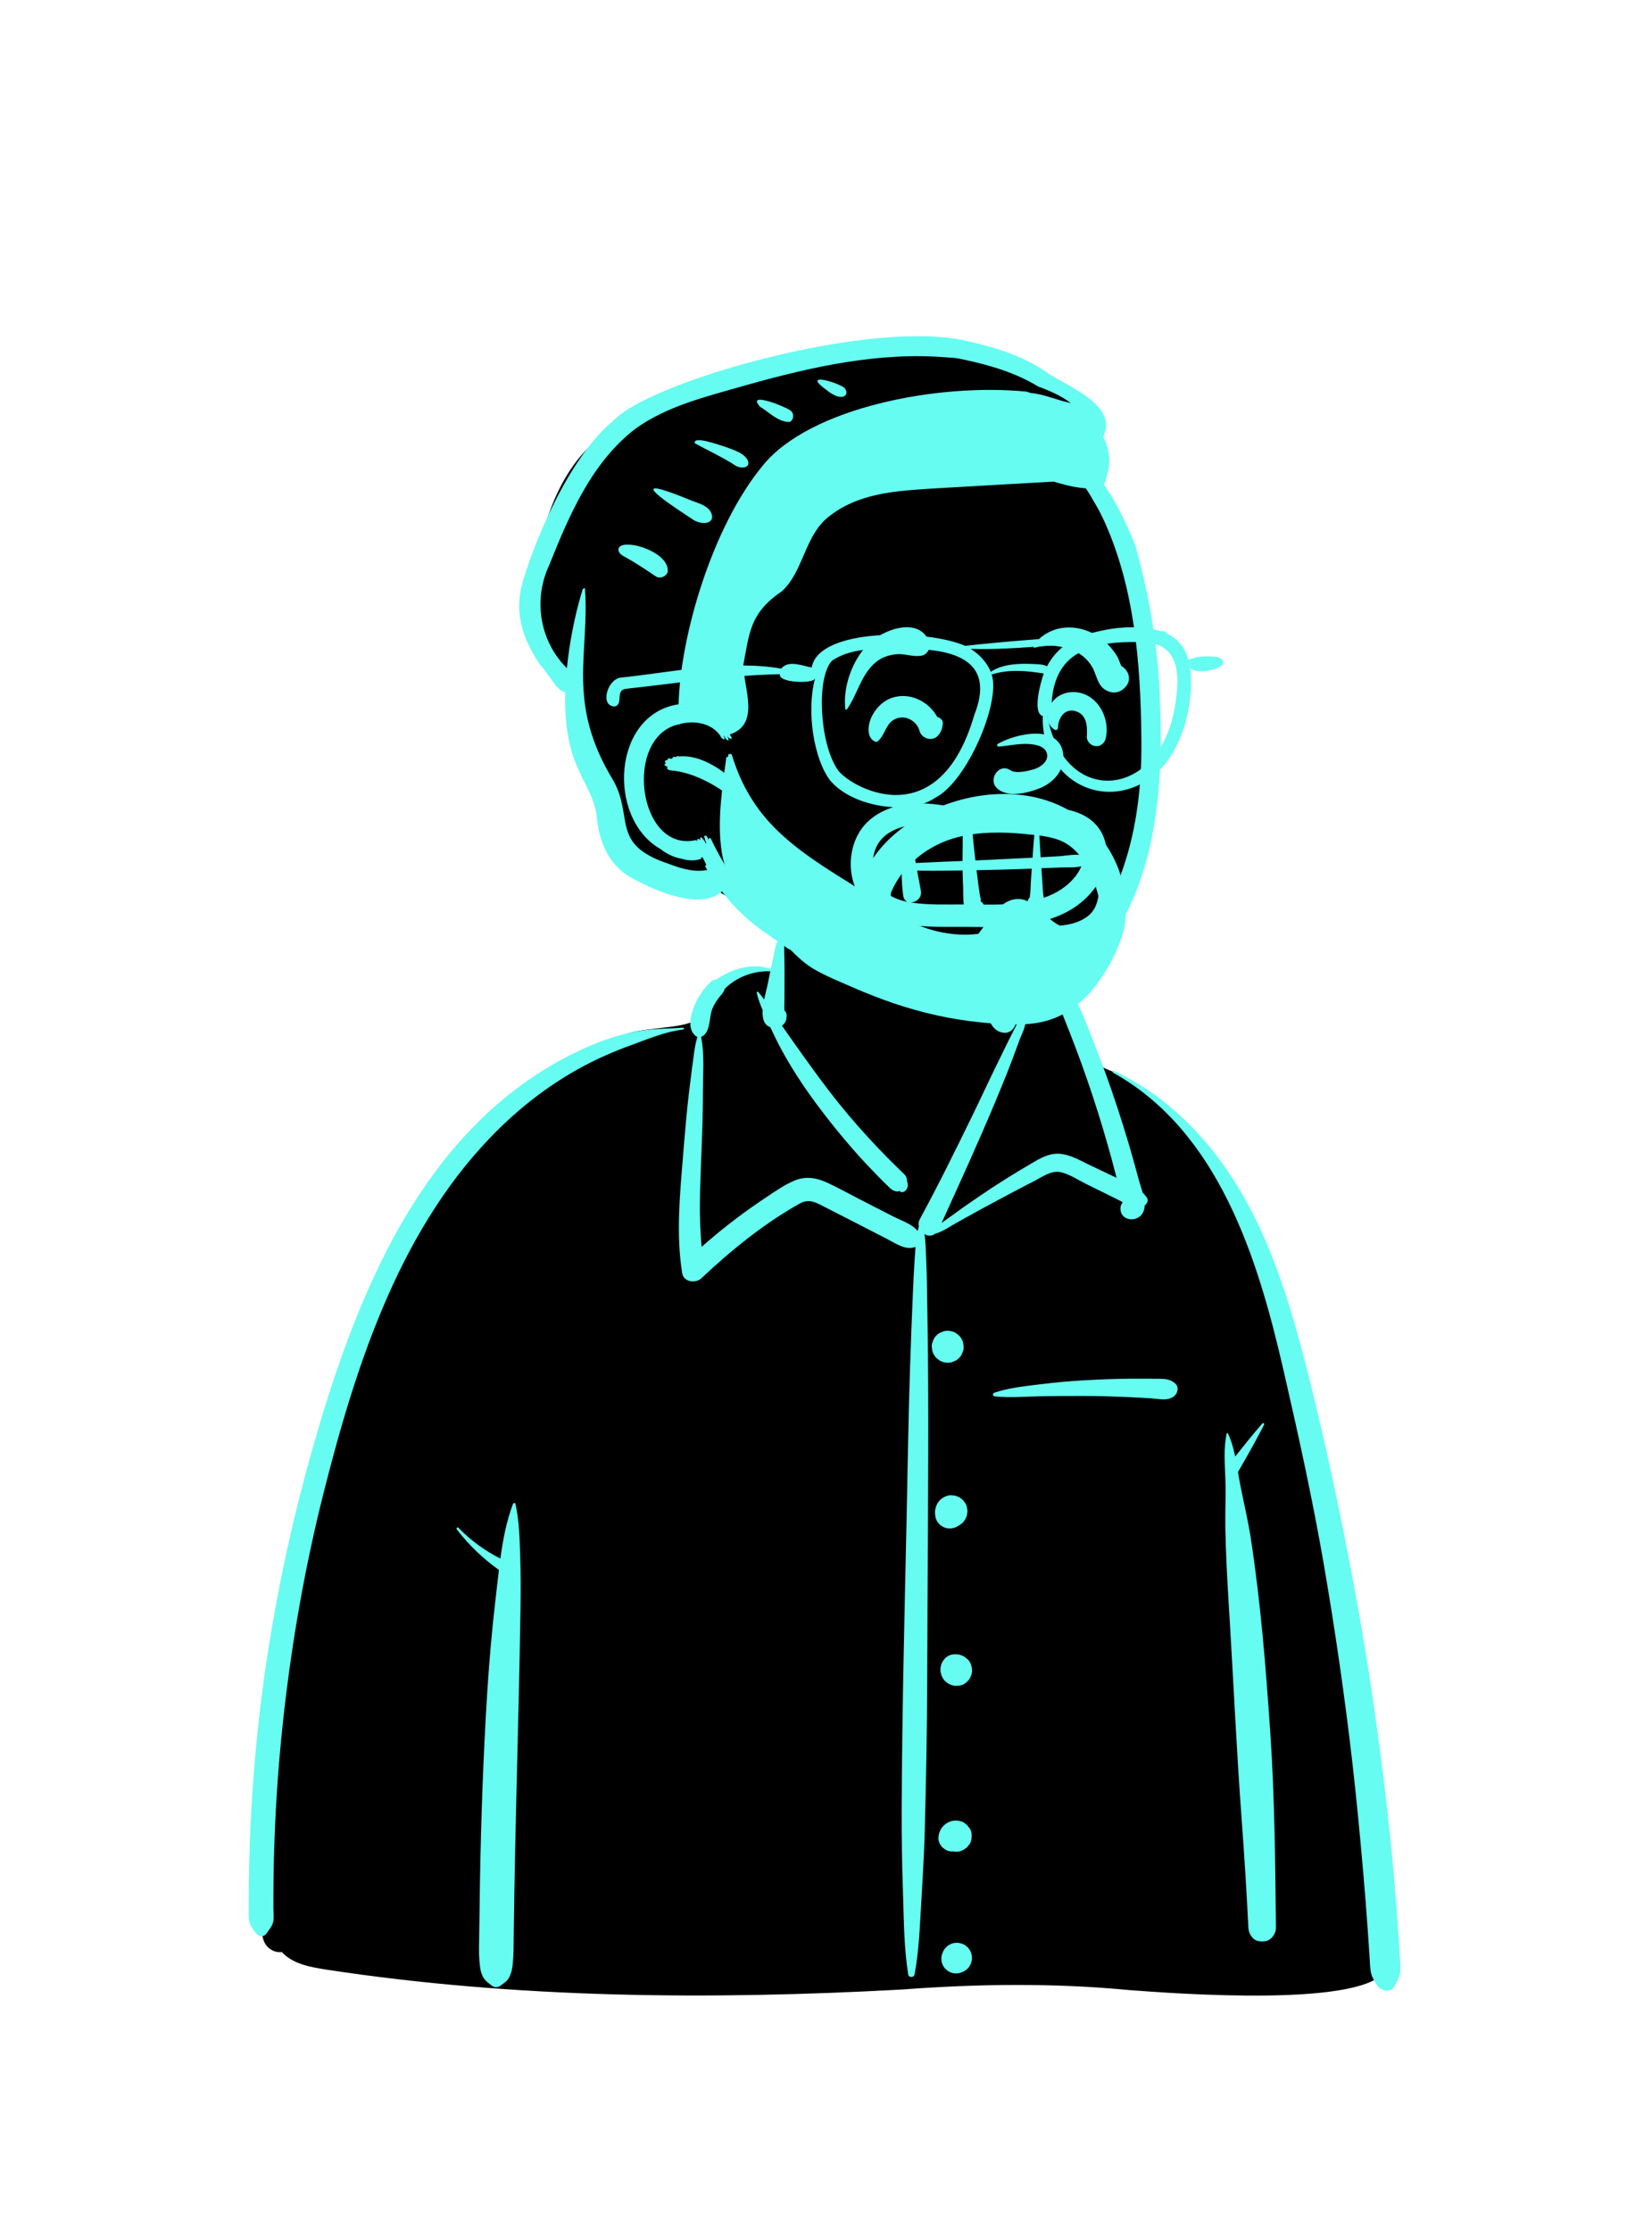 <svg xmlns="http://www.w3.org/2000/svg" width="240" height="324" fill="none" viewBox="0 0 240 324"><path fill="#000000" fill-rule="evenodd" d="M47.465 286.051C75.066 290.245 103.167 290.456 130.998 288.933C142.012 288.108 153.06 287.959 164.065 289.014C170.568 289.498 199.081 291.678 201.411 285.851C199.944 254.824 196.975 223.533 187.865 193.692C184.119 183.096 180.901 174.302 173.589 165.534C171.284 163.14 166.315 158.119 163.467 156.482C161 155.063 159.969 155.569 158.552 153.173C157.144 150.527 156.106 146.107 154.107 144.239C152.072 142.338 149.056 143.018 145.317 143.63C146.004 134.346 141.72 131.981 135.818 130.215C125.444 126.254 115.198 128.244 112.587 140.878C107.746 140.878 105.026 142.962 102.086 144.965C100.884 145.784 101.72 147.869 100.285 148.513C97.629 149.459 92.935 149.227 90.378 150.391C78.749 155.686 68.392 163.363 61.59 174.576C46.34 198.514 35.865 248.942 37.678 277.315C36.884 278.561 37.982 280.347 38.261 281.687C38.614 282.852 39.755 283.627 40.945 283.495C42.607 285.283 45.178 285.681 47.465 286.051Z" clip-rule="evenodd"/><path fill="#66fcf1" fill-rule="evenodd" d="M161.709 155.78C161.54 155.686 161.689 155.443 161.859 155.523C170.045 159.365 176.324 166.105 180.743 173.892C185.318 181.955 187.926 191.11 190.174 200.058L190.255 200.381C192.652 209.953 194.691 219.624 196.526 229.319C198.384 239.136 199.876 249.015 201.076 258.934C201.67 263.838 202.199 268.751 202.612 273.674C202.818 276.134 203.005 278.596 203.174 281.059C203.241 282.044 203.304 283.03 203.359 284.015L203.398 284.755C203.431 285.426 203.511 286.098 203.345 286.76C203.202 287.331 202.9 287.847 202.635 288.371C202.109 289.406 200.67 289.235 200.104 288.371L199.939 288.119C199.564 287.539 199.252 286.999 199.134 286.277C199.02 285.578 199.016 284.845 198.965 284.139C198.871 282.839 198.791 281.538 198.7 280.238C198.508 277.502 198.293 274.767 198.055 272.034C197.583 266.639 197.078 261.249 196.457 255.869C195.354 246.307 193.969 236.771 192.337 227.286C190.742 218.02 188.727 208.848 186.624 199.687L186.406 198.74C182.723 182.746 177.048 164.327 161.709 155.78ZM74.522 218.408C74.582 218.248 74.841 218.211 74.885 218.408C75.436 220.891 75.491 223.449 75.575 225.992C75.658 228.5 75.655 231.02 75.618 233.53C75.483 242.754 75.23 251.97 75.011 261.193C74.902 265.806 74.799 270.419 74.721 275.033C74.691 276.764 74.666 278.494 74.645 280.225L74.619 282.507C74.607 283.516 74.58 284.513 74.457 285.521C74.376 286.184 74.203 286.816 73.837 287.385C73.578 287.788 73.208 287.993 72.847 288.267L72.779 288.319C72.319 288.683 71.835 288.685 71.379 288.319L71.246 288.214C70.811 287.874 70.435 287.608 70.157 287.069C69.77 286.32 69.709 285.507 69.643 284.682C69.543 283.431 69.609 282.161 69.622 280.906C69.648 278.389 69.683 275.872 69.727 273.355C69.889 264.125 70.209 254.894 70.793 245.68C71.068 241.341 71.441 236.987 71.941 232.665L72.036 231.855C72.188 230.583 72.326 229.289 72.482 227.99C70.155 226.352 68.109 224.365 66.364 222.111C66.236 221.945 66.447 221.712 66.602 221.873C68.385 223.719 70.429 225.192 72.692 226.349C73.063 223.631 73.572 220.927 74.522 218.408ZM113.406 136.132C113.438 136.107 113.488 136.097 113.518 136.132C114.019 136.716 113.917 137.608 113.933 138.347L113.935 138.416C113.971 139.497 113.978 140.575 113.974 141.656L113.963 145.1V145.1C113.961 145.573 113.923 146.066 113.947 146.542L113.96 146.726V146.726C114.223 146.996 114.345 147.385 114.256 147.775C114.24 148.277 113.978 148.695 113.596 148.958L114.415 150.12V150.12L115.235 151.282C116.925 153.68 118.633 156.057 120.414 158.388C122.229 160.766 124.166 163.054 126.193 165.253C127.183 166.328 128.19 167.388 129.221 168.425C129.64 168.846 130.069 169.256 130.493 169.672L130.916 170.089C131.165 170.339 131.479 170.586 131.645 170.902C131.742 171.089 131.764 171.549 131.799 171.625C132.112 172.312 131.578 173.408 130.692 173.065L130.732 173.039C130.894 172.926 130.79 172.925 130.422 173.034C130.189 173.033 129.972 172.98 129.768 172.874L129.707 172.84C129.421 172.695 129.165 172.413 128.932 172.187L128.874 172.132C128.341 171.633 127.834 171.103 127.323 170.581C126.258 169.493 125.217 168.381 124.208 167.239C122.197 164.961 120.29 162.591 118.485 160.147C116.645 157.658 114.936 155.041 113.466 152.317C112.908 151.283 112.396 150.229 111.906 149.163C110.951 148.856 110.73 147.841 110.796 146.697C110.444 145.876 110.127 145.039 109.939 144.184C109.914 144.066 110.064 143.956 110.154 144.058C110.46 144.405 110.742 144.775 111.014 145.154C111.178 144.352 111.386 143.613 111.483 143.143L111.906 141.065V141.065C109.522 140.941 106.909 141.921 105.265 143.637C105.177 144.084 104.833 144.404 104.498 144.821C104.115 145.299 103.781 145.834 103.532 146.395C102.979 147.637 103.291 149.467 102.219 150.378C102.107 150.473 101.982 150.539 101.854 150.579C102.362 153.075 102.131 155.825 102.12 158.357L102.12 158.579C102.123 161.413 102.028 164.249 101.918 167.08L101.807 169.882C101.663 173.619 101.569 177.358 101.932 181.075C103.59 179.606 105.303 178.205 107.076 176.87C108.242 175.992 109.431 175.145 110.641 174.33L111.625 173.672C112.804 172.881 114.011 172.068 115.302 171.502C116.99 170.761 118.595 171.016 120.225 171.775C121.848 172.532 123.422 173.41 125.014 174.23C126.633 175.063 128.256 175.89 129.877 176.719C130.951 177.268 132.525 177.763 133.313 178.774C133.363 178.551 133.422 178.328 133.49 178.105C133.412 177.767 133.442 177.401 133.632 177.052C136.279 172.186 138.729 167.204 141.161 162.228C142.392 159.709 143.562 157.161 144.796 154.645L145.995 152.193C146.195 151.785 146.396 151.377 146.598 150.97C146.9 150.36 147.215 149.756 147.521 149.147C147.651 148.89 147.813 148.635 147.939 148.375L147.998 148.245C148.001 148.238 148.292 147.324 148.067 147.411L148.048 147.421C147.933 147.486 147.842 147.342 147.916 147.25C148.233 146.857 148.675 147.205 148.856 147.568C149.355 148.568 148.441 150.137 148.089 151.095L148.07 151.148C146.979 154.238 145.743 157.27 144.477 160.291C142.05 166.084 139.443 171.787 136.841 177.501L136.81 177.599V177.599C137.365 177.173 137.957 176.787 138.465 176.411C139.744 175.463 141.061 174.562 142.376 173.663C144.788 172.015 147.264 170.475 149.782 168.997L150.286 168.702C151.544 167.969 152.79 167.374 154.283 167.594C155.669 167.799 156.959 168.544 158.212 169.15L158.341 169.212L162.213 171.053C161.799 169.402 161.351 167.759 160.883 166.122C159.971 162.929 158.968 159.763 157.88 156.625C156.864 153.694 155.765 150.794 154.603 147.917L154.253 147.054C153.78 145.87 153.309 144.578 151.955 144.214C150.601 143.849 149.049 144.39 147.813 143.618C147.7 143.548 147.714 143.362 147.85 143.328L148.613 143.136C150.046 142.779 151.726 142.42 153.081 142.767C154.556 143.145 155.775 144.383 156.491 145.67C157.286 147.102 157.847 148.704 158.45 150.23L158.546 150.471C159.239 152.198 159.905 153.936 160.543 155.685C161.818 159.181 162.978 162.719 164.029 166.288C164.535 168.009 165.015 169.737 165.477 171.47C165.609 171.968 165.828 172.573 166.008 173.203C166.213 173.404 166.408 173.628 166.591 173.883C166.894 174.307 166.677 174.804 166.3 175.058C166.285 175.492 166.189 175.9 165.958 176.249C165.06 177.614 162.683 177.263 162.78 175.428C162.794 175.147 162.904 174.879 163.069 174.652L163.065 174.615V174.615L163.046 174.548V174.548C162.633 174.35 162.219 174.13 161.782 173.914L157.719 171.905V171.905C156.542 171.324 155.238 170.425 153.929 170.203C152.709 169.996 151.422 170.906 150.374 171.454L150.306 171.49C147.772 172.789 145.256 174.131 142.751 175.485C141.528 176.146 140.321 176.834 139.102 177.503C138.084 178.062 136.984 178.865 135.839 179.18C135.35 179.561 134.769 179.51 134.302 179.222C134.516 180.544 134.502 181.901 134.568 183.252C134.656 185.059 134.669 186.871 134.699 188.681L134.71 189.359C134.787 193.359 134.828 197.36 134.844 201.361C134.898 215.608 134.74 229.859 134.704 244.105C134.685 251.263 134.543 258.427 134.357 265.583C134.278 268.615 134.114 271.643 133.936 274.67L133.838 276.322C133.631 279.806 133.508 283.328 132.863 286.766C132.779 287.214 132.021 287.225 131.947 286.766C131.353 283.082 131.32 279.319 131.206 275.592L131.182 274.848C131.045 270.847 130.98 266.848 130.994 262.846C131.044 248.593 131.415 234.35 131.718 220.101C131.87 212.942 131.973 205.78 132.209 198.624C132.327 195.043 132.461 191.464 132.62 187.885C132.691 186.287 132.759 184.69 132.866 183.094L132.913 182.41C132.946 181.964 132.973 181.524 133.005 181.087C131.564 181.614 130.246 180.638 128.949 179.971C127.454 179.202 125.96 178.432 124.465 177.664L122.969 176.898V176.898L119.974 175.369C118.626 174.681 117.587 173.996 116.149 174.803C110.968 177.711 106.207 181.58 101.893 185.64C101.066 186.419 99.317 186.209 99.108 184.904C98.213 179.33 98.757 173.675 99.214 168.083L99.382 166.007C99.587 163.528 99.809 161.049 100.105 158.579C100.238 157.475 100.37 156.371 100.516 155.268L100.628 154.442C100.811 153.135 100.93 151.836 101.319 150.583C101.196 150.543 101.078 150.478 100.973 150.378C99.803 149.267 100.367 147.34 100.901 146.02C101.428 144.716 102.232 143.578 103.238 142.598C103.458 142.385 103.767 142.247 104.078 142.24C106.519 140.622 109.197 139.815 111.983 140.698C112.062 140.323 112.142 139.95 112.226 139.577L112.311 139.204C112.528 138.279 112.608 136.751 113.406 136.132ZM138.421 282.221C139.179 282.013 140.008 282.233 140.563 282.788C141.118 283.343 141.338 284.172 141.129 284.93C141.024 285.303 140.836 285.627 140.563 285.902C140.308 286.155 140.011 286.336 139.671 286.444L139.592 286.468L139.468 286.52C139.088 286.622 138.708 286.622 138.329 286.52C137.966 286.418 137.651 286.234 137.383 285.969C137.118 285.701 136.934 285.386 136.832 285.023C136.73 284.643 136.73 284.263 136.832 283.883L136.884 283.759V283.759C136.989 283.386 137.177 283.062 137.45 282.788C137.725 282.515 138.049 282.326 138.421 282.221ZM183.394 206.719C183.518 206.576 183.72 206.759 183.643 206.911C182.463 209.225 181.148 211.522 179.856 213.777C179.959 214.402 180.062 215.022 180.18 215.626C180.684 218.201 181.3 220.73 181.702 223.33C183.147 232.676 183.898 242.123 184.541 251.553C185.187 261.016 185.269 270.484 185.366 279.966C185.375 280.788 184.743 281.743 183.896 281.898C183.509 281.969 183.219 281.955 182.832 281.898C181.95 281.768 181.399 280.758 181.361 279.966C181.109 274.667 180.769 269.374 180.375 264.083C179.677 254.702 179.25 245.297 178.687 235.907L178.488 232.625C178.275 229.069 178.08 225.51 178.016 221.949C177.974 219.589 178.1 217.23 178.023 214.873C177.951 212.698 177.731 210.332 178.21 208.194C178.228 208.114 178.354 208.094 178.391 208.17C178.89 209.22 179.205 210.362 179.449 211.526C180.734 209.901 182.042 208.271 183.394 206.719ZM99.225 149.243C99.406 149.23 99.399 149.501 99.225 149.521C96.704 149.814 94.268 150.84 91.887 151.713L91.683 151.787C89.277 152.66 86.932 153.675 84.675 154.886C80.262 157.252 76.21 160.303 72.628 163.796C58.324 177.739 51.805 197.846 47.029 216.741C44.374 227.239 42.487 237.914 41.264 248.672C40.659 253.992 40.232 259.332 39.982 264.681C39.855 267.422 39.774 270.166 39.741 272.91C39.723 274.315 39.718 275.721 39.72 277.126C39.721 277.771 39.836 278.582 39.663 279.207C39.504 279.786 39.053 280.297 38.72 280.779C38.325 281.352 37.616 281.322 37.215 280.779L37.068 280.582C36.641 280.015 36.223 279.473 36.162 278.733C36.097 277.939 36.143 277.121 36.14 276.323C36.133 274.717 36.153 273.11 36.185 271.504C36.247 268.426 36.368 265.348 36.548 262.274C36.914 256.036 37.517 249.811 38.379 243.622C39.912 232.621 42.21 221.726 45.219 211.035C48.059 200.949 51.423 190.894 56.215 181.552C60.664 172.878 66.501 164.809 74.203 158.747C77.784 155.928 81.683 153.578 85.887 151.809C88.007 150.917 90.233 150.188 92.498 149.773C94.737 149.362 96.966 149.42 99.225 149.243ZM138.856 264.395C139.255 264.392 139.701 264.48 140.045 264.701L140.503 265.056V265.056C140.627 265.215 140.751 265.375 140.874 265.536C141.161 265.91 141.199 266.514 141.139 266.96C141.125 267.257 141.037 267.533 140.874 267.79L140.525 268.242V268.242C140.189 268.516 139.91 268.711 139.503 268.842C139.291 268.911 139.087 268.926 138.883 268.915L138.815 268.911L138.856 268.916L138.784 268.908V268.908C138.718 268.902 138.651 268.895 138.584 268.886C138.539 268.881 138.493 268.877 138.448 268.871C138.404 268.867 138.362 268.866 138.318 268.87C137.802 268.918 137.282 268.625 136.916 268.289C136.586 267.985 136.289 267.342 136.335 266.886L136.355 266.696C136.39 266.375 136.418 266.248 136.554 265.925C136.687 265.611 136.872 265.334 137.123 265.1C137.605 264.652 138.194 264.399 138.856 264.395ZM137.257 240.875C137.942 240.128 139.119 240.073 139.969 240.525C140.176 240.635 140.367 240.812 140.549 240.96C141.009 241.332 141.19 242.003 141.215 242.568C141.24 243.127 140.945 243.791 140.549 244.177L140.453 244.27V244.27C140.216 244.5 139.877 244.701 139.546 244.762C139.011 244.86 138.563 244.857 138.065 244.647C137.637 244.466 137.269 244.176 137.018 243.783L136.978 243.716C136.961 243.689 136.944 243.661 136.929 243.632L136.907 243.588C136.431 242.672 136.559 241.635 137.257 240.875ZM137.612 217.231C137.921 217.134 138.23 217.121 138.539 217.19C138.749 217.19 138.945 217.243 139.126 217.349C139.323 217.404 139.494 217.503 139.639 217.648C139.813 217.751 139.953 217.89 140.056 218.065C140.261 218.289 140.4 218.553 140.472 218.856L140.555 219.474L140.472 220.092L140.238 220.648V220.648C140.173 220.732 140.108 220.816 140.043 220.9C139.939 221.075 139.8 221.215 139.625 221.318C139.511 221.432 139.38 221.516 139.234 221.575C138.717 221.946 138.027 222.067 137.414 221.898C137.05 221.796 136.733 221.612 136.465 221.345C136.199 221.077 136.014 220.761 135.913 220.396L135.871 220.106C135.816 219.715 135.808 219.499 135.918 219.003C135.967 218.785 136.107 218.478 136.181 218.348C136.495 217.795 137.009 217.416 137.612 217.231ZM164.45 200.222C165.337 200.215 166.225 200.217 167.112 200.227L167.778 200.236C168.892 200.253 169.847 200.138 170.723 200.912C171.359 201.473 171.079 202.415 170.475 202.838C169.561 203.478 168.413 203.156 167.362 203.086C166.253 203.011 165.144 202.949 164.034 202.9C161.885 202.803 159.734 202.742 157.583 202.733C155.436 202.724 153.287 202.744 151.14 202.778C148.956 202.814 146.682 203.018 144.51 202.791C144.212 202.76 144.145 202.368 144.439 202.266C146.486 201.557 148.788 201.328 150.933 201.057C153.145 200.778 155.357 200.58 157.583 200.451C159.87 200.32 162.16 200.238 164.45 200.222ZM137.608 193.265L137.681 193.267C138.072 193.268 138.438 193.359 138.778 193.542L138.851 193.583L139.32 193.945C139.607 194.235 139.806 194.576 139.916 194.968L139.999 195.585V195.585C140.011 195.904 139.944 196.201 139.799 196.478C139.706 196.765 139.546 197.014 139.32 197.224C139.11 197.45 138.861 197.61 138.574 197.703C138.319 197.837 138.046 197.904 137.755 197.904L137.681 197.903C137.263 197.901 136.873 197.796 136.512 197.586L136.043 197.224V197.224C135.756 196.935 135.557 196.594 135.447 196.201L135.364 195.585V195.585C135.352 195.265 135.418 194.967 135.564 194.691C135.657 194.404 135.817 194.155 136.043 193.945C136.253 193.719 136.501 193.559 136.789 193.466C137.044 193.332 137.317 193.265 137.608 193.265V193.265ZM144.478 138.806C144.978 138.083 145.882 138.726 145.753 139.308C145.787 140.941 145.871 142.527 146.242 144.127C146.412 144.859 146.635 145.593 146.979 146.264L147.123 146.546C147.568 147.426 147.914 148.255 147.314 149.22C147.032 149.675 146.521 150.016 145.968 149.992C143.514 149.886 143.177 146.47 143.028 144.562C142.874 142.598 143.352 140.439 144.478 138.806Z" clip-rule="evenodd"/><path fill="#000000" fill-rule="evenodd" d="M130.31 50.45C139.769 50.45 151.117 55.038 152.082 55.129L152.108 55.131C152.616 55.131 154.6 56.642 158.059 59.666L154.312 66.978L154.615 67.267C156.067 68.659 157.305 69.928 158.283 70.928C166.267 79.093 167.702 111.153 165.821 122.333C163.939 133.513 160.454 144.453 144.229 144.453C128.004 144.453 109.953 134.694 107.173 131.654C105.319 129.628 103.237 128.658 100.926 128.742C100.831 128.622 100.737 128.503 100.643 128.384L100.303 128.336C97.106 127.872 94.814 127.249 93.429 126.465C90.724 124.934 87.751 116.886 87.751 115.113C87.751 113.358 83.312 100.59 83.223 99.238L83.222 99.201C83.222 98.072 77.422 92.879 77.422 91.23C77.422 89.581 76.253 89.681 77.422 83.87L77.762 82.163C79.006 75.977 81.441 65.732 90.724 61.281C100.926 56.389 120.756 50.45 130.31 50.45Z" clip-rule="evenodd"/><path fill="#66fcf1" fill-rule="evenodd" d="M89.15 61.051C94.238 55.648 123.123 47.292 137.736 49.063L138.175 49.12C139.341 49.268 140.49 49.492 141.625 49.796C145.291 50.653 149.078 51.95 152.107 54.117C154.637 55.889 162.615 58.783 160.263 63.42C161.135 65.073 161.46 67.114 160.871 68.742C160.797 69.304 160.624 69.822 160.402 70.359C162.265 73.109 163.74 76.218 164.934 79.176C167.02 86.62 168.318 94.367 168.508 101.962C169.141 116.391 167.559 133.627 154.997 142.958C147.408 148.87 135.52 149.069 126.992 141.738C126.508 141.165 124.232 139.619 124.992 139.348C125.218 139.586 125.45 139.819 125.687 140.047C125.676 140.022 125.674 139.996 125.678 139.969L125.456 139.767C125.037 139.379 124.494 138.817 125.112 138.927C125.139 138.959 125.169 138.986 125.198 139.018C125.329 139.096 125.428 139.165 125.505 139.225L125.545 139.256L125.533 139.244C125.177 138.864 124.963 138.476 125.496 138.724L125.566 138.758C125.803 139.007 126.044 139.246 126.289 139.479C126.285 139.451 126.289 139.424 126.304 139.394L126.075 139.173C125.852 138.955 125.886 138.954 125.995 138.777C125.521 138.112 126.406 138.507 126.468 138.766C127.022 138.635 127.508 139.675 127.865 139.802C143.498 151.826 166.186 141.157 165.818 107.653L165.813 106.997C165.705 96.284 164.804 85.273 160.375 75.575C159.944 74.641 159.462 73.732 158.932 72.853C158.566 72.193 158.175 71.551 157.755 70.925C156.578 70.83 155.416 70.614 154.271 70.28C153.878 70.181 153.489 70.071 153.101 69.942C147.422 70.252 141.87 70.589 136.175 70.909L134.396 71.02C129.572 71.33 124.583 71.827 120.69 74.812C116.87 77.529 116.853 82.888 113.583 85.872C108.921 89.037 108.887 91.892 107.989 96.558C108.055 100.074 110.493 105.184 106.02 106.664C106.774 107.741 105.722 107.224 105.64 106.846C105.631 106.848 105.623 106.85 105.616 106.85C106.289 108.101 105.3 107.313 105.213 106.912C105.16 106.897 105.107 106.859 105.054 106.806C105.732 107.902 104.637 107.134 104.702 106.935C103.392 104.922 100.698 104.609 98.799 105.143C98.775 105.215 98.691 105.221 98.638 105.183C90.562 106.934 92.646 123.659 100.922 122.042C101.276 121.97 101.268 122.14 101.338 122.156C101.147 121.654 101.686 121.859 101.68 121.964L101.713 121.962C101.739 121.96 101.728 121.957 101.748 121.964C101.563 120.937 102.603 122.425 102.521 122.486C102.553 122.467 102.589 122.456 102.621 122.452L102.585 122.355C102.412 121.895 102.427 122.086 102.428 121.822C102.298 121.497 102.289 121.639 102.319 121.427C102.775 121.074 102.91 122.146 103.062 122.224C102.801 121.86 103.008 121.564 103.254 121.761C105.118 125.683 107.526 129.368 110.638 132.272C110.978 132.54 111.323 132.804 111.679 133.054C113.003 134.207 115.033 134.949 116.272 135.97C116.272 135.987 116.264 136.008 116.252 136.029L116.28 136.055V136.055L116.309 136.082L116.74 136.289C116.866 136.397 116.98 136.518 117.082 136.651C117.19 136.775 117.284 136.913 117.365 137.059C117.405 137.236 117.316 137.31 117.147 137.234C117.073 137.209 116.999 137.179 116.925 137.152C116.93 137.158 116.932 137.162 116.936 137.166C116.96 137.203 117.124 137.584 116.935 137.522L116.913 137.513C116.809 137.475 116.706 137.433 116.604 137.393C116.725 137.543 116.834 137.705 116.932 137.843C117.035 137.951 117.098 138.077 117.124 138.221C117.12 138.301 117.075 138.335 116.995 138.325C116.873 138.284 116.752 138.242 116.632 138.198L116.666 138.263C116.751 138.431 116.872 138.712 116.657 138.618C116.473 138.561 116.296 138.496 116.118 138.424C116.103 138.454 116.074 138.464 116.015 138.437C115.451 138.236 114.906 137.991 114.384 137.701C113.925 137.367 113.463 137.04 113.002 136.708C112.569 136.448 112.151 136.158 111.752 135.833C109.08 134.107 106.741 131.914 104.885 129.471C101.782 132.16 95.577 129.591 91.739 127.487C88.344 125.606 87.01 122.128 86.665 118.378C85.948 113.33 81.824 111.602 82.111 100.525C82.104 100.527 82.098 100.527 82.089 100.527C81.939 100.482 81.794 100.423 81.656 100.347C81.515 100.279 81.382 100.199 81.257 100.102L81.103 99.888V99.888C81.023 99.844 80.951 99.798 80.896 99.751L80.867 99.788C80.777 99.897 80.838 99.733 80.843 99.7L80.575 99.336C79.94 98.468 79.243 97.495 78.675 96.716L78.657 96.748C78.644 96.772 78.638 96.789 78.644 96.796C77.293 94.855 76.022 92.509 75.669 90.238C75.252 88.489 75.415 86.687 75.779 85.067C77.338 79.393 82.445 66.554 89.15 61.051ZM125.815 139.515L125.73 139.44L125.805 139.533C125.844 139.581 125.884 139.625 125.949 139.669C125.944 139.654 125.944 139.639 125.946 139.622C125.903 139.589 125.859 139.553 125.815 139.515ZM137.672 51.914C127.762 51.062 118.014 53.246 108.558 55.89L107.905 56.077C102.528 57.612 96.842 58.993 92.298 62.279C85.949 67.143 82.671 74.882 79.81 82.027C77.312 87.336 78.589 93.322 82.353 97.029C82.745 93.345 83.413 89.769 84.457 86.222C84.674 85.668 84.51 85.487 84.979 85.414C85.688 94.973 82.196 102.036 89.107 113.365C92.105 118.71 88.634 122.621 97.102 125.434L97.331 125.522C99.095 126.188 101.021 126.713 102.749 126.341L102.594 126.089C102.437 125.83 102.389 125.704 102.618 125.593C102.612 125.58 102.604 125.568 102.595 125.553C102.409 125.202 102.23 124.847 102.058 124.488C101.989 124.511 101.919 124.528 101.847 124.547C101.894 124.633 101.9 124.72 101.769 124.75C101.304 124.909 100.826 124.973 100.336 124.943L100.231 124.936C99.678 124.902 99.33 124.801 99.018 124.707C98.915 124.69 98.811 124.674 98.71 124.652C97.707 124.43 96.646 123.864 95.959 123.304C88.13 118.855 88.939 103.712 98.59 102.281C98.787 92.746 103.321 76.661 110.844 67.576C117.644 59.219 136.209 55.597 149.125 56.874C149.313 56.936 149.502 56.999 149.69 57.063C151.683 57.24 153.582 58.128 155.576 58.541C154.144 57.467 152.52 56.752 150.847 56.144C147.513 54.105 143.692 53.001 140 52.223C139.235 52.035 138.46 51.931 137.672 51.914ZM98.148 109.94C98.666 109.658 98.607 109.931 98.727 109.852C102.459 109.547 106.483 112.816 108.569 115.541C108.405 115.712 107.959 115.205 107.881 115.125C107.87 115.135 107.858 115.144 107.845 115.148L107.903 115.23C108.749 116.444 107.072 115.015 106.915 114.721C106.888 114.736 106.86 114.744 106.829 114.738C106.962 114.868 107.367 115.208 107.437 115.45L107.545 115.54C108.559 116.409 108.475 117.063 107.323 115.828C107.35 115.886 107.361 115.938 107.342 115.981L107.382 116.007C107.948 116.403 108.414 117.507 107.23 116.374C107.353 117.201 106.057 115.602 106.015 115.613C103.772 113.851 100.469 112.138 97.655 111.908L97.559 111.897C97.042 111.83 96.798 111.677 96.979 111.339C96.343 111.188 96.492 110.875 96.793 110.885C96.345 110.59 96.749 110.308 97.009 110.418C96.83 109.922 97.548 110.252 97.613 110.183C97.986 109.609 98.086 110.088 98.148 109.94ZM90.325 79.221C92.117 78.564 97.412 80.53 96.989 83.134C96.736 83.732 95.905 84.075 95.321 83.737L94.558 83.225C93.232 82.336 92.035 81.557 90.611 80.781C89.835 80.397 89.501 79.579 90.325 79.221ZM100.523 75.35L99.831 74.9C96.095 72.454 90.814 68.747 100.18 72.582C101.248 73.04 102.666 73.311 103.249 74.328C104.164 76.202 101.756 76.328 100.523 75.35ZM100.943 64.375C100.643 63.237 104.374 64.573 105.46 64.925L105.625 64.987C106.681 65.381 107.892 65.746 108.524 66.658C109.264 67.918 107.766 68.179 106.838 67.61C104.935 66.366 102.849 65.428 100.943 64.375ZM110.429 59.074C108.33 56.78 113.949 58.977 114.791 59.587L114.815 59.605C115.443 60.047 115.316 61 114.726 61.28C113.047 61.312 111.811 59.912 110.429 59.074ZM119.984 56.56C116.646 54.16 121.043 55.302 122.571 56.242C123.612 57.161 122.539 58.711 119.984 56.56Z" clip-rule="evenodd"/><path fill="#66fcf1" fill-rule="evenodd" d="M131.904 116.766C135.526 116.326 139.036 117.435 142.577 117.995C144.446 118.29 146.317 118.51 148.209 118.592C148.59 118.608 148.97 118.618 149.351 118.626C149.386 118.291 149.574 117.983 149.981 117.798C150.814 117.421 151.48 117.25 152.395 117.287C153.233 117.32 154.073 117.406 154.897 117.557C156.395 117.831 157.898 118.455 158.994 119.537C161.528 122.042 161.142 126.066 159.184 128.795C155.138 134.433 147.753 134.695 141.428 134.621L140.844 134.614C135.085 134.531 126.846 135.39 124.229 128.836C123.267 126.425 123.401 123.631 124.579 121.319C125.984 118.562 128.942 117.126 131.904 116.766ZM149.893 126.154L149.842 126.156C147.186 126.258 144.532 126.33 141.875 126.377C141.955 127.06 142.036 127.742 142.128 128.424C142.201 128.959 142.279 129.495 142.36 130.029C142.395 130.256 142.521 130.607 142.485 130.832L142.472 130.92V130.92C142.609 130.982 142.732 131.081 142.825 131.226C142.857 131.276 142.88 131.326 142.903 131.376C144.966 131.392 147.185 131.352 149.288 130.977L149.292 130.931V130.931C149.33 130.663 149.442 130.482 149.59 130.358C149.738 129.501 149.725 128.588 149.782 127.738C149.817 127.209 149.856 126.682 149.893 126.154ZM139.846 126.413C137.932 126.446 136.017 126.471 134.104 126.448L133.235 126.434V126.434C133.419 127.419 133.619 128.4 133.784 129.391C133.958 130.424 133.049 131.081 132.262 131.054C132.35 131.069 132.439 131.084 132.527 131.096C134.984 131.444 137.536 131.351 140.03 131.349C139.896 130.565 139.95 129.681 139.93 129.027L139.926 128.926C139.888 128.088 139.861 127.251 139.846 126.413ZM126.846 126.233C126.913 126.745 127.042 127.246 127.235 127.712C128.052 129.683 129.925 130.603 131.907 130.99C131.563 130.871 131.29 130.586 131.221 130.097C131.049 128.882 130.987 127.646 130.983 126.412C129.602 126.399 128.211 126.37 126.846 126.233ZM157.095 125.812C156.112 126.044 154.969 125.938 154.005 125.982C153.101 126.023 152.197 126.058 151.293 126.095C151.336 126.712 151.377 127.329 151.422 127.946C151.48 128.743 151.486 129.586 151.639 130.38C153.457 129.759 155.087 128.763 156.31 127.171C156.615 126.774 156.887 126.308 157.095 125.812ZM131.489 119.999C129.852 120.387 128.303 121.206 127.47 122.704C126.976 123.594 126.759 124.647 126.8 125.686C128.184 125.525 129.591 125.464 130.991 125.413C130.996 125.161 131.002 124.909 131.01 124.657L131.031 124.013C131.069 122.783 131.089 121.24 131.489 119.999ZM139.96 120.149L139.24 120.068C137.239 119.84 135.238 119.601 133.237 119.738C132.947 119.758 132.653 119.79 132.358 119.833C132.712 121.11 132.682 122.61 132.83 123.874C132.887 124.363 132.959 124.847 133.039 125.33L133.387 125.314V125.314C135.534 125.198 137.684 125.126 139.833 125.041C139.833 124.637 139.835 124.233 139.842 123.829L139.849 123.425C139.874 122.393 139.807 121.23 139.96 120.149ZM150.011 119.985C147.915 120.324 145.748 120.396 143.689 120.398C142.867 120.399 142.045 120.349 141.223 120.276C141.277 120.714 141.305 121.156 141.345 121.588C141.426 122.46 141.519 123.331 141.62 124.2L141.71 124.961V124.961C144.351 124.842 146.993 124.712 149.634 124.578L150.007 124.558V124.558L150.111 123.095C150.182 122.12 150.26 121.145 150.371 120.174L150.288 120.144V120.144C150.191 120.104 150.098 120.049 150.011 119.985ZM150.921 120.349C151.036 121.728 151.1 123.113 151.185 124.494L152.926 124.401C153.217 124.385 153.507 124.369 153.797 124.352C154.925 124.287 156.375 123.945 157.49 124.264C157.575 123.25 157.286 122.262 156.37 121.58C154.764 120.383 152.718 120.809 150.921 120.349ZM144.972 108.02C147.565 106.534 154.07 105.016 154.482 109.684C154.672 111.832 153.075 113.612 151.211 114.406L151.141 114.435C149.393 115.154 146.295 115.966 144.782 114.407C143.522 113.109 145.193 110.782 146.757 111.846C147.561 112.392 149.254 111.989 150.151 111.729L150.207 111.713C151.175 111.428 152.466 110.517 152.066 109.325C151.712 108.27 150.204 108.077 149.26 108.043C147.851 107.992 146.479 108.319 145.082 108.426C144.861 108.443 144.793 108.122 144.972 108.02ZM155.711 100.514C159.23 100.349 161.419 104.193 160.61 107.342C160.47 107.886 159.863 108.419 159.276 108.358L159.128 108.344C159.053 108.337 158.978 108.328 158.909 108.309C158.352 108.154 157.852 107.575 157.893 106.974L157.904 106.799C157.986 105.311 157.825 103.597 156.057 103.237C154.558 102.931 153.722 104.375 153.704 105.703C153.7 105.939 153.436 106.104 153.227 105.977C152.143 105.317 151.956 104.005 152.37 102.875C152.894 101.443 154.207 100.584 155.711 100.514ZM129.599 101.338C132.16 100.484 134.922 101.849 136.162 104.114C136.597 104.24 137.032 104.576 136.971 105.089C136.884 105.828 136.752 106.294 136.24 106.854C135.439 107.731 133.939 107.282 133.606 106.203L133.592 106.155C133.214 104.76 131.679 103.84 130.281 104.328C128.648 104.898 128.696 106.624 127.55 107.629C127.416 107.747 127.254 107.766 127.093 107.688C125.876 107.1 126.095 105.329 126.528 104.316C127.097 102.987 128.203 101.804 129.599 101.338ZM126.111 93.559C128.186 91.441 133.597 89.391 135.017 93.303C135.287 94.048 134.711 95.052 133.936 95.207C132.666 95.46 131.54 94.908 130.279 95.007C129.257 95.088 128.192 95.429 127.376 96.062C125.115 97.814 124.618 100.779 123.042 103.009C122.966 103.118 122.817 103.072 122.803 102.944C122.444 99.697 123.838 95.879 126.111 93.559ZM153.173 91.474C154.55 90.987 156.11 91.029 157.494 91.461C158.888 91.896 160.168 92.722 161.155 93.801C161.602 94.291 162.016 94.831 162.348 95.407C162.525 95.712 162.71 96.342 162.911 96.717C163.995 97.344 164.459 98.771 163.488 99.787L163.444 99.832L163.314 99.96C162.792 100.477 162.005 100.701 161.292 100.495C159.698 100.033 159.504 98.777 158.952 97.443C158.587 96.562 157.962 95.783 157.205 95.21C155.415 93.858 152.48 93.427 150.325 94.064C150.21 94.098 150.075 93.952 150.157 93.846C150.565 93.317 150.801 92.882 151.347 92.455C151.902 92.022 152.508 91.709 153.173 91.474Z" clip-rule="evenodd"/><path fill="#66fcf1" fill-rule="evenodd" d="M129.449 129.599C131.159 125.59 134.893 122.644 139.191 121.566C142.347 120.778 145.66 120.803 148.877 121.116C150.563 121.279 152.371 121.412 153.96 122.039C155.317 122.574 156.422 123.585 157.254 124.772C158.243 126.179 158.916 127.789 159.389 129.439C159.456 129.674 159.519 129.91 159.578 130.148C159.372 131.393 158.936 132.453 157.783 133.236C156.658 134 155.316 134.313 153.978 134.424C153.846 134.361 153.72 134.296 153.603 134.23C151.518 133.035 150.051 130.213 147.419 130.595C145.07 130.936 143.524 133.893 142.127 135.626C137.644 136.149 133.164 134.801 129.516 132.236C129.33 131.359 129.32 130.473 129.449 129.599M162.625 126.558C162.266 125.551 161.814 124.576 161.279 123.657C159.509 120.619 156.791 118.198 153.565 116.814C145.934 113.546 136.06 115.85 129.897 121.211C127.792 123.044 125.663 125.737 125.019 128.634C124.827 128.672 124.645 128.772 124.496 128.913C120.043 126.108 115.458 123.41 111.87 119.523C109.264 116.698 107.452 113.355 106.342 109.682C106.251 109.38 105.764 109.424 105.779 109.759C105.783 109.837 105.787 109.915 105.791 109.993C105.745 109.849 105.526 109.923 105.509 110.063C104.912 114.525 104.165 119.256 104.853 123.742C105.264 126.418 106.479 128.377 108.104 130.493C109.845 132.761 111.815 134.87 113.83 136.893C115.109 138.177 116.444 139.658 118.01 140.6C119.831 141.694 121.896 142.525 123.839 143.369C125.816 144.231 127.823 145.026 129.867 145.716C133.954 147.1 138.178 148.056 142.476 148.475C145.917 148.809 149.85 149.173 153.148 147.878C155.675 146.886 157.715 145.092 159.334 142.934C161.095 140.583 162.488 137.905 163.258 135.082C164.058 132.149 162.793 127.03 162.625 126.558" clip-rule="evenodd"/><path fill="#66fcf1" fill-rule="evenodd" d="M170.723 102.353C168.709 115.983 154.648 117.49 152.15 103.959C152.551 103.784 152.839 103.438 152.779 102.767C152.765 99.818 153.68 96.701 156.339 95.061C159.087 93.369 162.302 93.201 165.482 93.244C171.55 93.1 171.423 98.174 170.723 102.353M149.949 96.425C148.044 96.345 145.635 96.412 143.929 97.573C143.46 96.309 142.242 94.96 141.01 94.239C145.587 94.373 150.298 93.923 154.908 93.573C153.805 94.325 152.778 95.456 152.11 96.763C151.491 96.433 150.604 96.464 149.949 96.425M141.555 103.798C136.274 121.982 123.093 114.056 121.656 111.726C119.064 107.87 118.576 98.495 120.834 95.989C124.066 93.722 128.641 94.306 132.459 94.25C139.474 94.345 144.455 96.444 141.555 103.798M176.958 95.435C175.524 95.247 173.99 95.209 172.657 95.841C172.246 94.095 170.956 92.635 169.501 91.992C169.324 91.771 169.351 91.653 168.749 91.686C165.053 90.574 160.917 91.162 157.365 92.302C151.755 92.775 145.87 93.147 140.213 93.798C134.914 91.418 118.923 91.069 117.929 96.936C116.679 96.749 114.55 95.765 113.5 97.1C105.795 95.793 97.833 97.61 90.094 98.418C88.147 98.777 87.143 102.645 89.354 102.592C90.597 102.254 89.316 100.184 90.99 100.028C98.456 99.212 105.759 98.055 113.302 97.919C113.04 99.222 118.291 99.307 118.369 98.546C118.38 98.552 118.392 98.556 118.403 98.561C117.106 103.398 118.277 110.361 120.622 113.361C123.908 117.289 132.157 118.416 135.814 115.888C140.532 113.556 145.441 101.847 144.062 97.956C146.564 97.163 149.038 97.401 151.635 97.805C151.04 99.485 150.014 103.621 151.491 103.98C151.22 112.191 158.689 117.314 165.575 113.946C171.536 111.147 173.62 102.287 172.891 96.91C173.633 98.344 179.862 96.783 176.958 95.435" clip-rule="evenodd"/></svg>